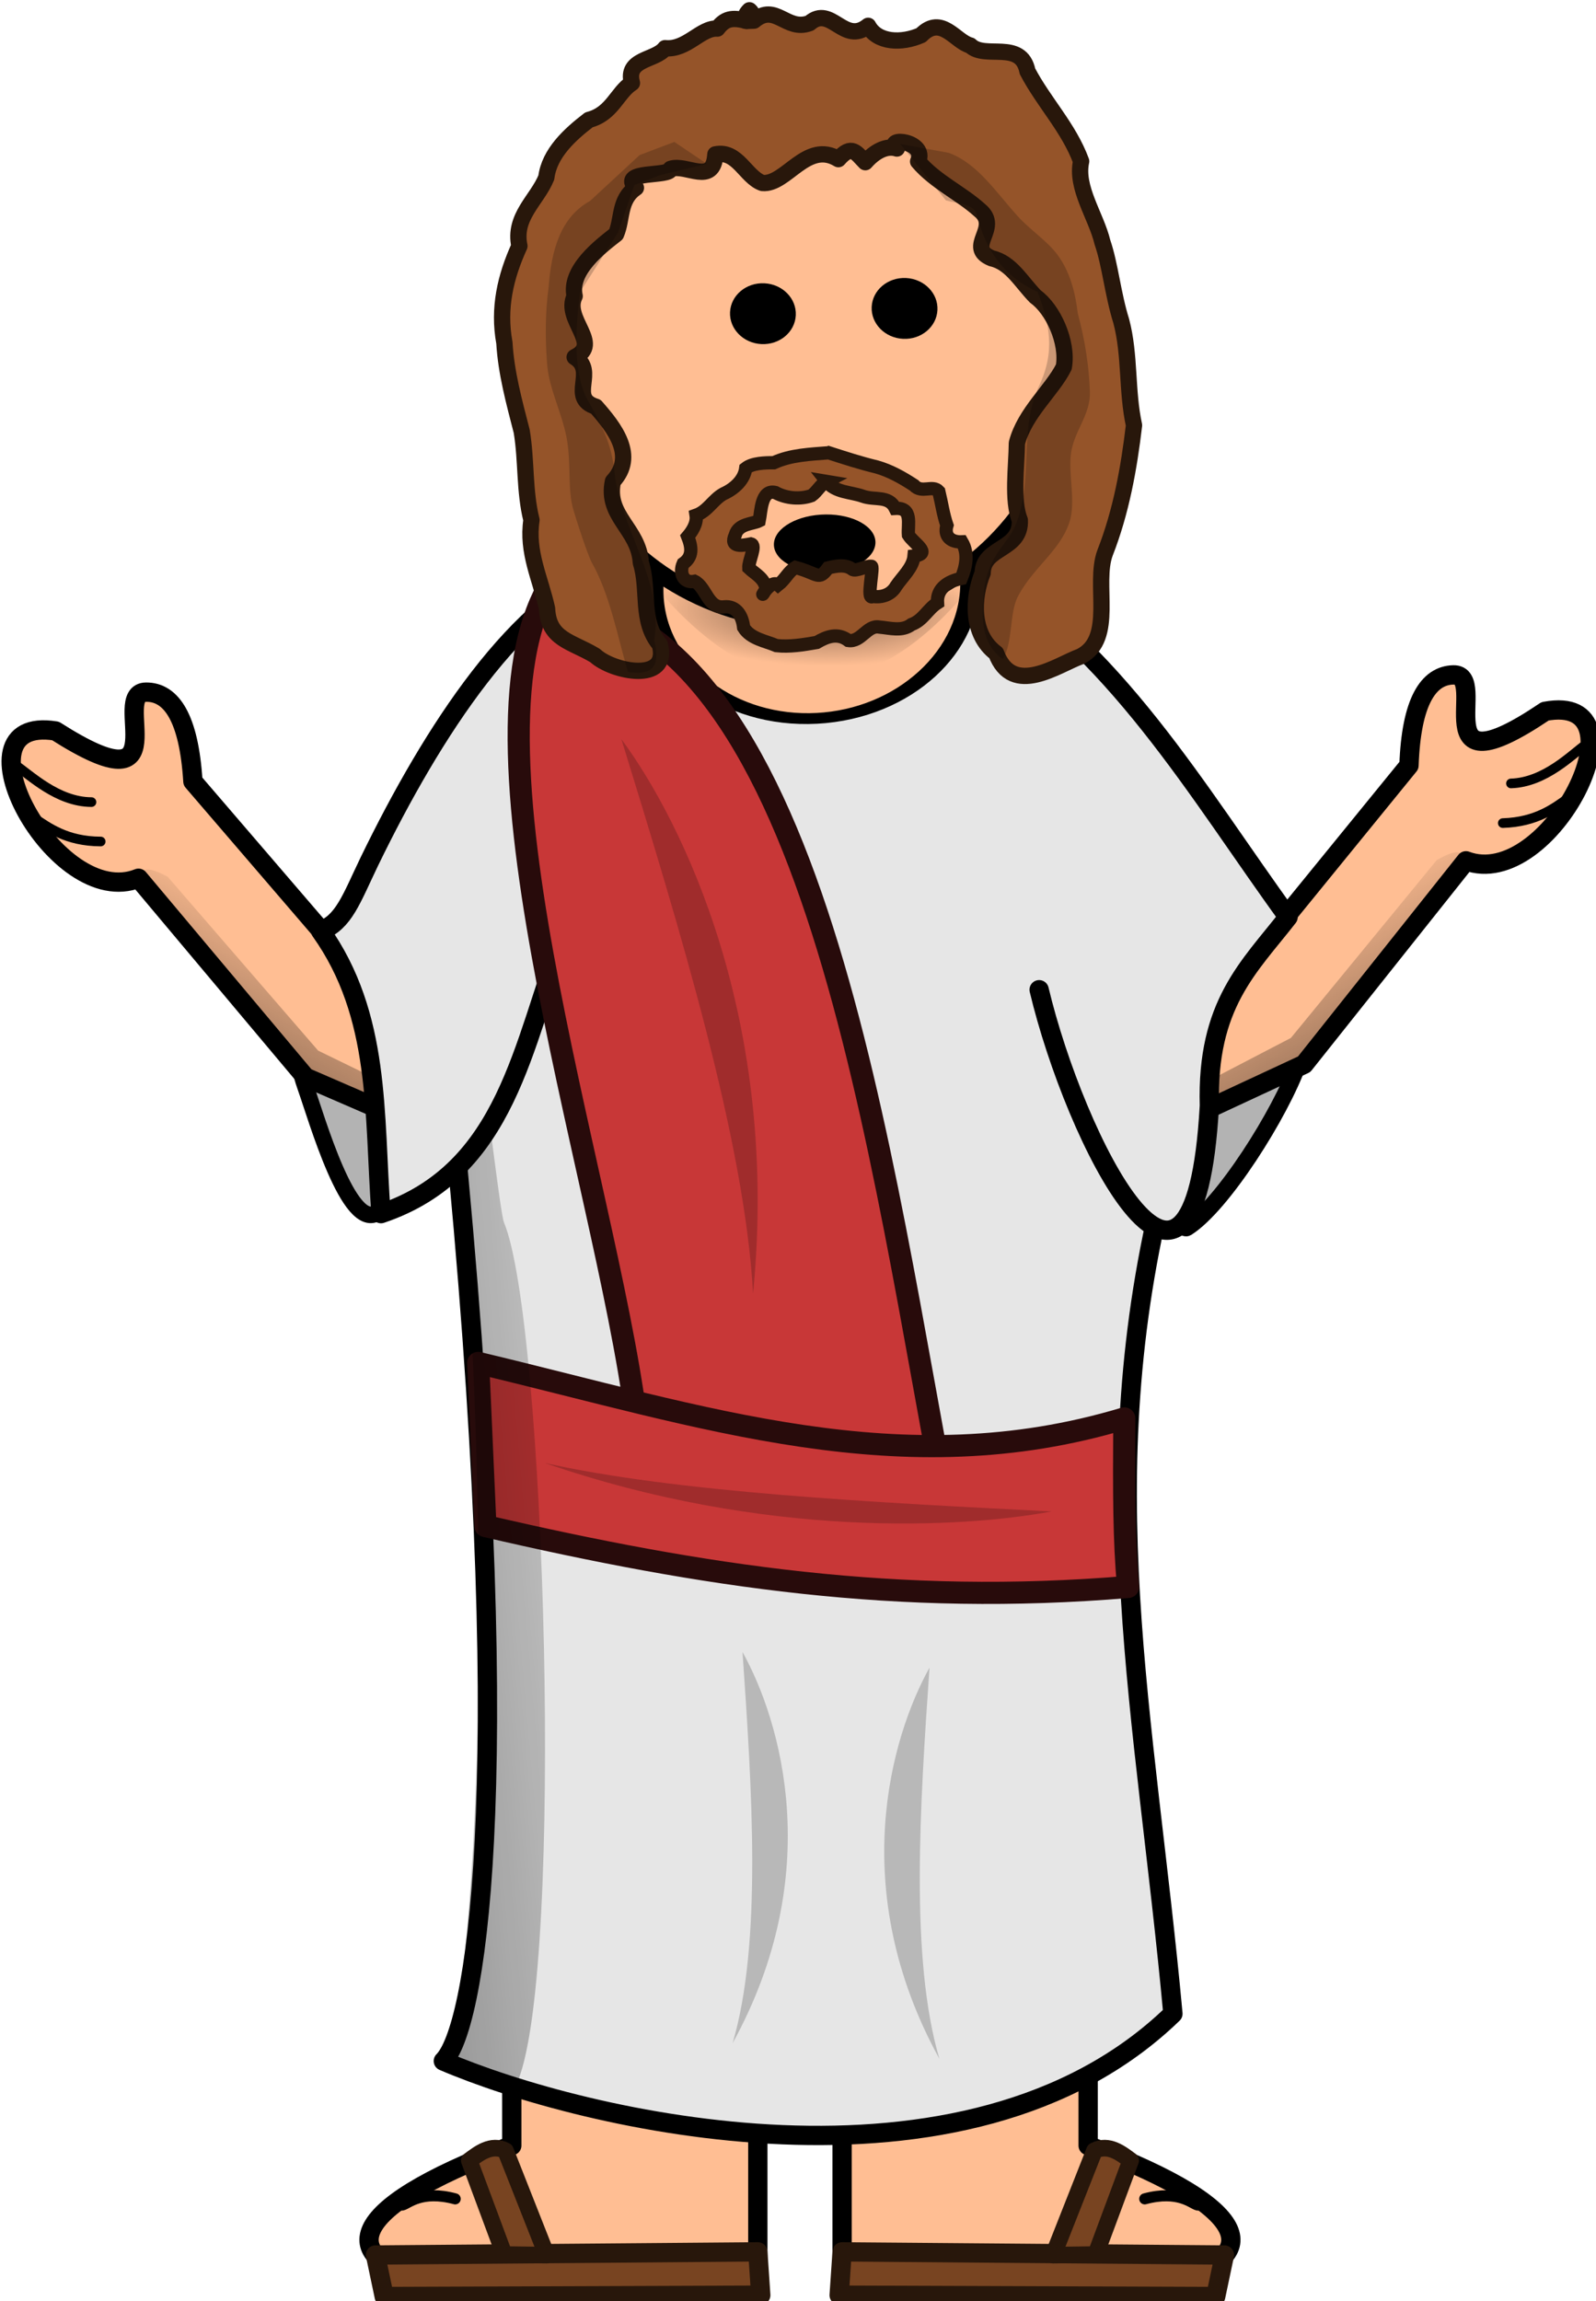 <?xml version="1.0" encoding="UTF-8" standalone="no"?>
<!-- Created with Inkscape (http://www.inkscape.org/) -->

<svg
   xmlns:dc="http://purl.org/dc/elements/1.1/"
   xmlns:cc="http://creativecommons.org/ns#"
   xmlns:rdf="http://www.w3.org/1999/02/22-rdf-syntax-ns#"
   xmlns:svg="http://www.w3.org/2000/svg"
   xmlns="http://www.w3.org/2000/svg"
   xmlns:xlink="http://www.w3.org/1999/xlink"
   xmlns:sodipodi="http://sodipodi.sourceforge.net/DTD/sodipodi-0.dtd"
   xmlns:inkscape="http://www.inkscape.org/namespaces/inkscape"
   width="38.212mm"
   height="55.076mm"
   viewBox="0 0 38.212 55.076"
   version="1.1"
   id="svg1682"
   inkscape:version="0.92.3 (2405546, 2018-03-11)"
   sodipodi:docname="jesus.svg">
  <defs
     id="defs1676">
    <radialGradient
       r="17"
       fy="159.819"
       fx="151.875"
       cy="159.819"
       cx="151.875"
       gradientTransform="matrix(0.876,0.022,-0.007,0.286,-14.963,128.4)"
       gradientUnits="userSpaceOnUse"
       id="radialGradient5176"
       xlink:href="#linearGradient7335"
       inkscape:collect="always" />
    <linearGradient
       inkscape:collect="always"
       id="linearGradient7335">
      <stop
         style="stop-color:#000000;stop-opacity:0.498"
         offset="0"
         id="stop7337" />
      <stop
         style="stop-color:#000000;stop-opacity:0"
         offset="1"
         id="stop7339" />
    </linearGradient>
    <linearGradient
       inkscape:collect="always"
       xlink:href="#linearGradient7335"
       id="linearGradient11092"
       gradientUnits="userSpaceOnUse"
       gradientTransform="matrix(0.718,0.262,-0.321,0.586,166.768,30.122)"
       x1="97.75"
       y1="271.125"
       x2="119.5"
       y2="261.25" />
    <linearGradient
       y2="305.625"
       x2="211.75"
       y1="278.875"
       x1="181.25"
       gradientTransform="matrix(-0.688,-0.423,-0.522,0.557,380.656,196.214)"
       gradientUnits="userSpaceOnUse"
       id="linearGradient5149"
       xlink:href="#linearGradient4157"
       inkscape:collect="always" />
    <linearGradient
       id="linearGradient4157"
       inkscape:collect="always">
      <stop
         id="stop4159"
         offset="0"
         style="stop-color:#000000;stop-opacity:0" />
      <stop
         id="stop4161"
         offset="1"
         style="stop-color:#000000;stop-opacity:0.4" />
    </linearGradient>
    <linearGradient
       inkscape:collect="always"
       xlink:href="#linearGradient7335"
       id="linearGradient2340"
       gradientUnits="userSpaceOnUse"
       gradientTransform="matrix(0.718,0.262,-0.321,0.586,166.768,30.122)"
       x1="97.75"
       y1="271.125"
       x2="119.5"
       y2="261.25" />
  </defs>
  <sodipodi:namedview
     id="base"
     pagecolor="#ffffff"
     bordercolor="#666666"
     borderopacity="1.0"
     inkscape:pageopacity="0.0"
     inkscape:pageshadow="2"
     inkscape:zoom="0.35"
     inkscape:cx="1066.497"
     inkscape:cy="-21.634381"
     inkscape:document-units="mm"
     inkscape:current-layer="layer1"
     showgrid="false"
     fit-margin-top="0"
     fit-margin-left="0"
     fit-margin-right="0"
     fit-margin-bottom="0"
     inkscape:window-width="1920"
     inkscape:window-height="1172"
     inkscape:window-x="1600"
     inkscape:window-y="0"
     inkscape:window-maximized="1" />
  <g
     inkscape:label="Layer 1"
     inkscape:groupmode="layer"
     id="layer1"
     transform="translate(316.195,-88.034)">
    <g
       transform="matrix(0.265,0,0,0.265,-327.636,55.657)"
       id="g5191">
      <g
         id="g10900"
         transform="translate(-17.234,66.554)">
        <g
           id="use14378"
           transform="matrix(1.017,0,0,1.017,-69.424,-53.138)"
           style="fill:#ffbe93;fill-opacity:1">
          <path
             sodipodi:nodetypes="cccccc"
             id="path10234"
             d="m 173.127,290.983 v 6.5 c -31.326,11.805 2.936,16.347 21.858,9.905 v -6.367 -10.188 c -8.364,3.566 -13.259,3.837 -21.858,0.15 z"
             style="display:inline;fill:#ffbe93;fill-opacity:1;fill-rule:nonzero;stroke:#000000;stroke-width:1.715;stroke-linecap:round;stroke-linejoin:round;stroke-miterlimit:4;stroke-dasharray:none;stroke-dashoffset:0;stroke-opacity:1"
             inkscape:connector-curvature="0" />
        </g>
        <g
           style="fill:#ffbe93;fill-opacity:1"
           transform="matrix(1.017,0,0,1.017,-69.424,-47.138)"
           id="g10889">
          <path
             style="display:inline;fill:#784421;fill-opacity:1;fill-rule:nonzero;stroke:#28170b;stroke-width:1.715;stroke-linecap:round;stroke-linejoin:round;stroke-miterlimit:4;stroke-dasharray:none;stroke-dashoffset:0;stroke-opacity:1"
             d="m 161.019,301.302 0.777,3.686 33.45,-0.12 -0.261,-3.847 z"
             id="path10891"
             sodipodi:nodetypes="ccccc"
             inkscape:connector-curvature="0" />
        </g>
        <path
           style="fill:#784421;fill-opacity:1;stroke:#28170b;stroke-width:1.5;stroke-linecap:round;stroke-linejoin:round;stroke-miterlimit:4;stroke-dashoffset:0;stroke-opacity:1"
           d="m 102.804,250.751 c 0.817,-0.598 1.981,-1.561 3.275,-0.885 l 3.723,9.431 -3.837,-0.052 -3.16,-8.494 -1.3e-4,-4.8e-4 z"
           id="rect10893"
           sodipodi:nodetypes="ccccccc"
           inkscape:connector-curvature="0" />
        <path
           style="fill:none;stroke:#000000;stroke-width:1px;stroke-linecap:round;stroke-linejoin:round;stroke-opacity:1"
           d="m 96.753,254.772 c 0.506,-0.113 1.698,-1.386 4.78,-0.558"
           id="path10896"
           sodipodi:nodetypes="cc"
           inkscape:connector-curvature="0" />
      </g>
      <use
         height="352"
         width="799.998"
         transform="matrix(-1,0,0,1,230.898,0)"
         id="use10908"
         xlink:href="#g10900"
         y="0"
         x="0" />
      <path
         sodipodi:nodetypes="cssssc"
         id="path11105"
         d="m 160.519,218.137 c -1.658,4.638 -6.9,12.906 -10.107,14.929 -0.771,0.486 -2.395,-6.268 -3.038,-6.498 -3.315,-1.185 -0.917,-6.969 1.139,-12.722 2.056,-5.753 6.411,-9.456 9.726,-8.271 3.315,1.185 4.336,6.81 2.28,12.563 z"
         style="fill:#b3b3b3;fill-opacity:1;stroke:#000000;stroke-width:1.5;stroke-linecap:round;stroke-linejoin:round;stroke-miterlimit:4;stroke-dashoffset:0;stroke-opacity:1"
         inkscape:connector-curvature="0" />
      <path
         style="fill:#e6e6e6;fill-opacity:1;fill-rule:nonzero;stroke:#000000;stroke-width:1.744;stroke-linecap:round;stroke-linejoin:round;stroke-miterlimit:4;stroke-dashoffset:0;stroke-opacity:1"
         d="m 118.161,165.559 c 17.815,1.595 29.946,29.438 30.286,63.243 -6.816,26.93 -1.787,48.231 0.697,75.248 -18.673,18.079 -53.424,9.631 -65.916,4.269 2.804,-2.767 6.64,-23.594 1.34,-80.373 0.924,-36.114 14.87,-64.063 33.593,-62.386 z"
         id="path4479"
         sodipodi:nodetypes="cccccc"
         inkscape:connector-curvature="0" />
      <ellipse
         transform="matrix(-0.01,-0.263,-0.472,0.025,260.391,211.742)"
         id="path4483"
         style="fill:#ffbe93;fill-opacity:1;fill-rule:nonzero;stroke:#000000;stroke-width:3.707;stroke-linecap:round;stroke-linejoin:round;stroke-miterlimit:4;stroke-dasharray:none;stroke-dashoffset:0;stroke-opacity:1"
         cx="167.75"
         cy="301.25"
         rx="45.25"
         ry="30.25" />
      <path
         style="fill:url(#radialGradient5176);fill-rule:evenodd;stroke:none"
         d="m 101.348,173.86 c 11.867,15.216 22.694,10.666 30.787,-0.345 -9.642,4.963 -21.422,5.278 -30.787,0.345 z"
         id="path4485"
         sodipodi:nodetypes="ccc"
         inkscape:connector-curvature="0" />
      <path
         style="fill:#b3b3b3;fill-opacity:1;stroke:#000000;stroke-width:1.5;stroke-linecap:round;stroke-linejoin:round;stroke-miterlimit:4;stroke-dashoffset:0;stroke-opacity:1"
         d="m 70.796,220.387 c 0.967,2.704 3.941,13.204 6.52,11.275 4.388,-3.283 9.017,-9.362 9.221,-10.589 0.433,-2.609 -3.731,-0.446 -5.787,-6.2 -2.056,-5.753 -3.671,-8.484 -6.986,-7.299 -3.315,1.185 -5.024,7.06 -2.967,12.813 z"
         id="path11108"
         sodipodi:nodetypes="cssssc"
         inkscape:connector-curvature="0" />
      <ellipse
         style="display:inline;fill:#ffbe93;fill-opacity:1;fill-rule:nonzero;stroke:#000000;stroke-width:2.035;stroke-linecap:round;stroke-linejoin:round;stroke-miterlimit:4;stroke-dasharray:none;stroke-dashoffset:0;stroke-opacity:1"
         id="path4499"
         transform="matrix(-0.805,0.102,0.102,0.803,203.843,39.917)"
         cx="124.804"
         cy="126.433"
         rx="29.345"
         ry="29.698" />
      <ellipse
         transform="matrix(-0.979,0.007,-0.025,0.604,228.203,82.222)"
         id="path6357"
         style="fill:#000000;fill-opacity:1;fill-rule:nonzero;stroke:none"
         cx="109.16"
         cy="146.144"
         rx="4.685"
         ry="4.331" />
      <ellipse
         style="fill:#000000;fill-opacity:1;fill-rule:nonzero;stroke:none"
         id="path4505"
         transform="matrix(-0.634,-0.031,-0.031,0.634,198.637,60.762)"
         cx="109.16"
         cy="146.144"
         rx="4.685"
         ry="4.331" />
      <ellipse
         transform="matrix(-0.634,-0.031,-0.031,0.634,185.84,61.237)"
         id="use18960"
         style="fill:#000000;fill-opacity:1;fill-rule:nonzero;stroke:none"
         cx="109.16"
         cy="146.144"
         rx="4.685"
         ry="4.331" />
      <g
         transform="matrix(0.46,-0.907,-0.907,-0.46,191.689,458.532)"
         id="use9003">
        <path
           style="fill:#ffbe93;fill-opacity:1;fill-rule:evenodd;stroke:#000000;stroke-width:1.715;stroke-linecap:round;stroke-linejoin:round;stroke-opacity:1"
           d="m 156.459,202.643 -0.588,9.717 9.051,21.231 c -6.016,5.221 5.427,21.54 8.331,12.49 -1.313,-13.354 5.205,-2.686 6.714,-5.616 1.026,-1.992 -0.308,-4.428 -5.19,-7.296 l -8.179,-19.817 -0.294,-7.718 c -2.885,0.3 -7.322,-0.407 -9.843,-2.991 z"
           id="path10220"
           sodipodi:nodetypes="ccccsccccc"
           inkscape:connector-curvature="0" />
        <path
           style="fill:url(#linearGradient2340);fill-rule:evenodd;stroke:none"
           d="m 156.744,202.347 -0.81,10.037 8.684,21.032 c 0.81,0.169 1.664,0.733 1.596,-2.078 l -7.726,-18.901 0.138,-8.613 z"
           id="path10222"
           sodipodi:nodetypes="ccccccc"
           inkscape:connector-curvature="0" />
        <path
           style="fill:none;stroke:#000000;stroke-width:0.857px;stroke-linecap:round;stroke-linejoin:round;stroke-opacity:1"
           d="m 168.938,247.875 c -0.179,-1.516 -1.238,-4.782 0.125,-7.5"
           id="path10224"
           sodipodi:nodetypes="cc"
           inkscape:connector-curvature="0" />
        <path
           sodipodi:nodetypes="cc"
           id="path10226"
           d="m 165.5,244.312 c -0.179,-1.516 -0.551,-3.532 0.812,-6.25"
           style="fill:none;stroke:#000000;stroke-width:0.857px;stroke-linecap:round;stroke-linejoin:round;stroke-opacity:1"
           inkscape:connector-curvature="0" />
      </g>
      <path
         clip-path="none"
         sodipodi:nodetypes="ccccs"
         id="path11110"
         d="m 94.122,206.63 c -3.769,9.715 -5.043,21.295 -16.526,25.157 -0.66,-9.033 0.002,-17.867 -5.457,-25.536 2.104,-0.783 2.775,-2.882 4.414,-6.286 5.719,-11.76 13.406,-23.653 22.155,-26.69"
         style="fill:#e6e6e6;fill-opacity:1;fill-rule:nonzero;stroke:#000000;stroke-width:1.744;stroke-linecap:round;stroke-linejoin:round;stroke-miterlimit:4;stroke-dashoffset:0;stroke-opacity:1"
         inkscape:connector-curvature="0" />
      <path
         style="fill:#c83737;fill-opacity:1;stroke:#280b0b;stroke-width:2;stroke-miterlimit:4;stroke-dasharray:none;stroke-opacity:1"
         d="m 92.149,176.27 c -7.596,16.406 7.63,58.359 8.88,77.859 18.333,5 10.104,10.125 27.938,5.625 -6.333,-32.5 -12.027,-82.524 -36.817,-83.484 z"
         id="rect3257"
         sodipodi:nodetypes="cccc"
         inkscape:connector-curvature="0" />
      <g
         id="g10847"
         transform="matrix(-0.484,-0.895,0.895,-0.484,46.379,460.586)">
        <path
           sodipodi:nodetypes="ccccsccccc"
           id="path10849"
           d="m 156.459,202.643 -0.588,9.717 9.051,21.231 c -6.016,5.221 5.427,21.54 8.331,12.49 -1.313,-13.354 5.205,-2.686 6.714,-5.616 1.026,-1.992 -0.308,-4.428 -5.19,-7.296 l -8.179,-19.817 -0.294,-7.718 c -3.341,-1.228 -7.501,-1.01 -9.843,-2.991 z"
           style="fill:#ffbe93;fill-opacity:1;fill-rule:evenodd;stroke:#000000;stroke-width:1.715;stroke-linecap:round;stroke-linejoin:round;stroke-opacity:1"
           inkscape:connector-curvature="0" />
        <path
           sodipodi:nodetypes="ccccccc"
           id="path10851"
           d="m 156.744,202.347 -0.81,10.037 8.684,21.032 c 0.81,0.169 1.664,0.733 1.596,-2.078 l -7.726,-18.901 0.138,-8.613 z"
           style="fill:url(#linearGradient11092);fill-rule:evenodd;stroke:none"
           inkscape:connector-curvature="0" />
        <path
           sodipodi:nodetypes="cc"
           id="path10853"
           d="m 168.938,247.875 c -0.179,-1.516 -1.238,-4.782 0.125,-7.5"
           style="fill:none;stroke:#000000;stroke-width:0.857px;stroke-linecap:round;stroke-linejoin:round;stroke-opacity:1"
           inkscape:connector-curvature="0" />
        <path
           style="fill:none;stroke:#000000;stroke-width:0.857px;stroke-linecap:round;stroke-linejoin:round;stroke-opacity:1"
           d="m 165.5,244.312 c -0.179,-1.516 -0.551,-3.532 0.812,-6.25"
           id="path10855"
           sodipodi:nodetypes="cc"
           inkscape:connector-curvature="0" />
      </g>
      <path
         style="fill:#e6e6e6;fill-opacity:1;fill-rule:nonzero;stroke:#000000;stroke-width:1.744;stroke-linecap:round;stroke-linejoin:round;stroke-miterlimit:4;stroke-dashoffset:0;stroke-opacity:1"
         d="m 137.058,211.565 c 3.194,13.44 13.994,35.165 15.382,10.474 -0.258,-9.157 3.575,-12.499 7.11,-17.038 -8.065,-11.07 -15.752,-24.571 -28.257,-31.726"
         id="path4487"
         sodipodi:nodetypes="cccc"
         clip-path="none"
         inkscape:connector-curvature="0" />
      <g
         id="g9408"
         transform="translate(-17.234,66.554)">
        <path
           sodipodi:nodetypes="ccccccccccccccccccccccccccccccccccccccccccccccccc"
           id="path12590"
           d="m 127.881,57.521 c -1.344,-0.373 -1.986,-0.202 -2.661,0.685 -1.487,-0.099 -2.768,1.968 -4.723,1.768 -0.849,1.141 -3.608,0.903 -2.995,3.148 -1.335,0.845 -1.772,2.782 -3.886,3.326 -1.739,1.336 -3.579,3.015 -3.848,5.204 -0.825,2.04 -2.999,3.536 -2.432,6.192 -1.259,2.757 -1.93,5.608 -1.358,8.734 0.159,2.719 0.89,5.371 1.566,8.002 0.446,2.7 0.219,5.362 0.882,8.014 -0.442,2.887 0.809,5.28 1.406,7.984 0.136,2.825 2.186,2.951 4.345,4.256 1.553,1.456 6.78,2.548 5.845,-0.986 -1.794,-2.127 -0.941,-4.955 -1.715,-7.403 -0.178,-3.055 -3.201,-4.187 -2.522,-7.352 2.128,-2.294 0.147,-4.82 -1.545,-6.739 -2.535,-0.785 0.157,-3.226 -1.914,-4.476 2.516,-1.209 -1.044,-3.395 0.002,-5.514 -0.53,-2.335 2.341,-4.493 3.741,-5.591 0.597,-1.389 0.235,-3.133 1.793,-4.185 -1.605,-1.637 3.118,-0.94 3.132,-1.713 1.458,-0.495 3.862,1.577 4.046,-1.31 2.014,-0.415 2.736,2.05 4.246,2.585 2.147,0.208 4.007,-3.9 6.869,-2.154 1.215,-1.395 1.611,-0.549 2.432,0.276 0.844,-0.966 1.916,-1.545 2.851,-1.235 -1.142,-1.079 2.736,-0.703 1.921,1.169 1.541,1.825 3.893,2.883 5.559,4.396 1.974,1.608 -1.372,3.338 1.094,4.354 1.738,0.385 2.658,2.138 3.955,3.46 1.576,1.128 2.949,4.109 2.556,6.351 -1.07,2.139 -3.522,4.12 -4.242,6.874 -0.019,2.075 -0.459,5.183 0.265,6.953 0.129,2.778 -3.309,2.357 -3.356,4.779 -0.898,2.205 -1.076,5.537 1.215,7.243 1.5,4.011 5.565,1.037 7.633,0.292 3.145,-1.624 1.144,-6.526 2.213,-9.366 1.442,-3.679 2.155,-7.61 2.613,-11.51 -0.681,-3.118 -0.334,-6.328 -1.156,-9.417 -0.755,-2.398 -1.007,-5.119 -1.693,-7.098 -0.582,-2.419 -2.455,-4.927 -1.928,-7.327 -1.119,-3.035 -3.368,-5.307 -4.85,-8.13 -0.576,-2.882 -3.852,-1.021 -5.165,-2.329 -1.327,-0.324 -2.604,-2.82 -4.444,-0.935 -1.762,0.782 -3.961,0.703 -4.784,-0.841 -2.194,1.79 -3.344,-1.94 -5.293,-0.242 -2.117,0.794 -3.063,-1.876 -5.02,-0.225 -2.051,0.091 0.568,-0.083 -0.415,-0.935 -1.161,1.194 1.222,0.758 0.374,0.622"
           style="fill:#955429;fill-opacity:1;fill-rule:evenodd;stroke:#28170b;stroke-width:1.472;stroke-linecap:round;stroke-linejoin:round;stroke-miterlimit:4;stroke-dasharray:none;stroke-opacity:1"
           inkscape:connector-curvature="0" />
        <path
           sodipodi:nodetypes="ccccssssccsscccccc"
           id="path4281"
           d="m 121.334,68.442 -3.133,1.185 -4.492,4.152 c -2.638,1.451 -3.482,4.394 -3.732,7.758 -0.306,2.217 -0.322,4.571 -0.142,6.954 0.166,2.194 1.324,4.413 1.745,6.57 0.473,2.423 0.069,4.728 0.637,6.622 0.786,2.624 1.493,4.463 1.654,4.745 1.619,2.843 2.308,6.587 3.268,9.88 1.734,0.241 3.094,0.005 2.372,-2.88 0.947,-5.217 -3.061,-10.028 -3.589,-15.193 -0.266,-2.6 -1.197,-4.3 -2.436,-6.514 -1.317,-2.355 -1.091,-6.486 -0.668,-9.724 l 3.431,-5.38 1.468,-4.28 2.319,-0.895 4.238,-1.019 z"
           style="opacity:0.2;fill:#000000;stroke:none"
           inkscape:connector-curvature="0" />
        <path
           style="opacity:0.2;fill:#000000;stroke:none"
           d="m 157.785,83.933 c 0.658,2.424 1.01,4.772 1.093,7.07 0.074,2.041 -1.364,3.457 -1.688,5.436 -0.32,1.957 0.479,4.478 -0.18,6.41 -0.871,2.554 -3.265,4.04 -4.626,6.623 -0.803,1.525 -0.431,4.124 -1.373,5.681 -2.082,-1.473 -1.901,-4.043 -1.714,-6.002 0.325,-3.397 2.048,-4.182 2.856,-6.1 1.672,-3.968 0.28,-8.675 2.111,-12.522 1.535,-3.227 0.948,-5.644 -0.1,-8.532 -3.604,-1.653 -4.825,-4.421 -5.542,-7.049 -0.256,-0.938 -1.742,-0.925 -2.755,-1.229 l -4.118,-5.093 4.376,0.801 c 2.625,0.966 4.277,3.573 6.252,5.746 1.135,1.248 2.635,2.192 3.584,3.476 1.114,1.509 1.601,3.386 1.824,5.285 z"
           id="path4283"
           sodipodi:nodetypes="cssssccsscscccssc"
           inkscape:connector-curvature="0" />
      </g>
      <path
         sodipodi:nodetypes="ccccccccccccccccccccccccccccccccsccccccccccc"
         id="path3248"
         d="m 118.048,163.07 c -1.669,0.133 -3.419,0.189 -4.963,0.899 -0.795,-0.002 -1.937,0.027 -2.536,0.506 -0.128,1.029 -1.012,1.854 -2.001,2.295 -0.956,0.524 -1.427,1.57 -2.483,1.941 0.122,0.777 -0.413,1.517 -0.759,1.923 0.383,0.973 0.487,1.828 -0.412,2.45 -0.357,0.801 -0.009,1.809 1.034,1.594 1.039,0.515 1.209,2.489 2.648,2.309 1.173,-0.137 1.684,0.886 1.785,1.867 0.621,1.021 1.999,1.219 2.96,1.631 1.188,0.133 2.462,-0.079 3.647,-0.285 0.942,-0.554 1.892,-0.893 2.851,-0.177 1.154,0.18 1.695,-1.417 2.79,-1.213 0.989,0.087 2.064,0.426 2.916,-0.229 1.054,-0.384 1.457,-1.388 2.349,-1.954 -0.085,-1.347 1.004,-1.961 2.146,-2.207 0.403,-0.982 0.702,-2.211 0.061,-3.303 -0.988,0.045 -1.646,-0.5 -1.353,-1.493 -0.335,-0.959 -0.475,-2.007 -0.733,-3.063 -0.574,-0.627 -1.547,0.217 -2.246,-0.554 -1.057,-0.69 -2.158,-1.315 -3.379,-1.659 -1.46,-0.349 -2.891,-0.818 -4.321,-1.278 z m -0.199,2.586 c 0.793,1.019 2.172,0.946 3.268,1.334 1.084,0.398 2.355,-0.101 2.945,1.103 1.598,-0.092 1.108,1.405 1.186,2.404 0.462,0.756 2.175,1.69 0.509,1.893 -0.092,1.049 -1.034,1.855 -1.621,2.722 -0.455,0.807 -1.331,1.054 -2.113,0.929 -0.63,0.452 0.19,-2.938 -0.156,-2.712 -0.364,-0.078 -1.389,0.504 -1.693,0.266 -0.603,-0.475 -1.456,-0.3 -2.183,-0.127 -0.882,1.201 -0.858,0.514 -2.952,-0.042 -0.644,0.375 -0.902,1.061 -1.564,1.582 -0.714,-0.638 -1.941,1.778 -1.103,0.426 -0.021,-0.983 -1.024,-1.453 -1.545,-1.959 -0.037,-0.668 0.728,-2.04 0.193,-2.176 -0.707,0.137 -1.975,0.403 -1.419,-0.801 0.27,-1.04 1.615,-0.997 2.164,-1.282 0.18,-0.867 0.17,-2.87 1.458,-2.557 1.014,0.557 2.299,0.629 3.279,0.274 0.51,-0.356 0.794,-0.991 1.348,-1.277 z"
         style="fill:#955429;fill-opacity:1;stroke:#28170b;stroke-width:1.2;stroke-miterlimit:4;stroke-dasharray:none;stroke-opacity:1"
         inkscape:connector-curvature="0" />
      <path
         sodipodi:nodetypes="ccccc"
         id="path10845"
         d="m 86.375,245.27 0.654,14.734 c 19.755,4.574 37.311,7.237 58.062,5.5 -0.382,-4.44 -0.374,-8.055 -0.34,-15.221 -20.12,6.039 -37.932,-0.136 -58.376,-5.013 z"
         style="fill:#c83737;fill-opacity:1;stroke:#280b0b;stroke-width:2;stroke-linecap:round;stroke-linejoin:round;stroke-miterlimit:4;stroke-dasharray:none;stroke-opacity:1"
         inkscape:connector-curvature="0" />
      <path
         sodipodi:nodetypes="cccssc"
         id="path4475"
         d="m 89.973,310.085 -6.365,-1.498 c 4.002,-17.041 3.102,-59.906 1.25,-79.101 l 2.4,-6.705 c 0.088,-0.245 1.131,9.038 1.454,9.814 3.739,8.984 5.449,67.182 1.261,77.49 z"
         style="fill:url(#linearGradient5149);fill-rule:evenodd;stroke:none"
         inkscape:connector-curvature="0" />
      <path
         sodipodi:nodetypes="ccc"
         id="path25926"
         d="m 128.047,308.121 c -8.43,-15.313 -4.363,-29.093 -0.894,-35.326 -0.859,12.425 -1.779,26.25 0.894,35.326 z"
         style="opacity:0.2;fill:#000000;stroke:none"
         inkscape:connector-curvature="0" />
      <path
         style="opacity:0.2;fill:#000000;stroke:none"
         d="m 109.364,306.706 c 8.43,-15.313 4.363,-29.093 0.894,-35.326 0.859,12.425 1.779,26.25 -0.894,35.326 z"
         id="path10881"
         sodipodi:nodetypes="ccc"
         inkscape:connector-curvature="0" />
      <path
         style="opacity:0.2;fill:#000000;stroke:none"
         d="m 111.211,239.01 c 2.432,-24.731 -6.377,-42.607 -11.898,-50.08 5.292,17.174 11.147,36.295 11.898,50.08 z"
         id="path10883"
         sodipodi:nodetypes="ccc"
         inkscape:connector-curvature="0" />
      <path
         sodipodi:nodetypes="ccc"
         id="path10885"
         d="m 92.379,254.301 c 20,6.912 37.795,5.87 45.816,4.383 -16.095,-0.81 -34.003,-1.734 -45.816,-4.383 z"
         style="opacity:0.2;fill:#000000;stroke:none"
         inkscape:connector-curvature="0" />
    </g>
  </g>
</svg>
